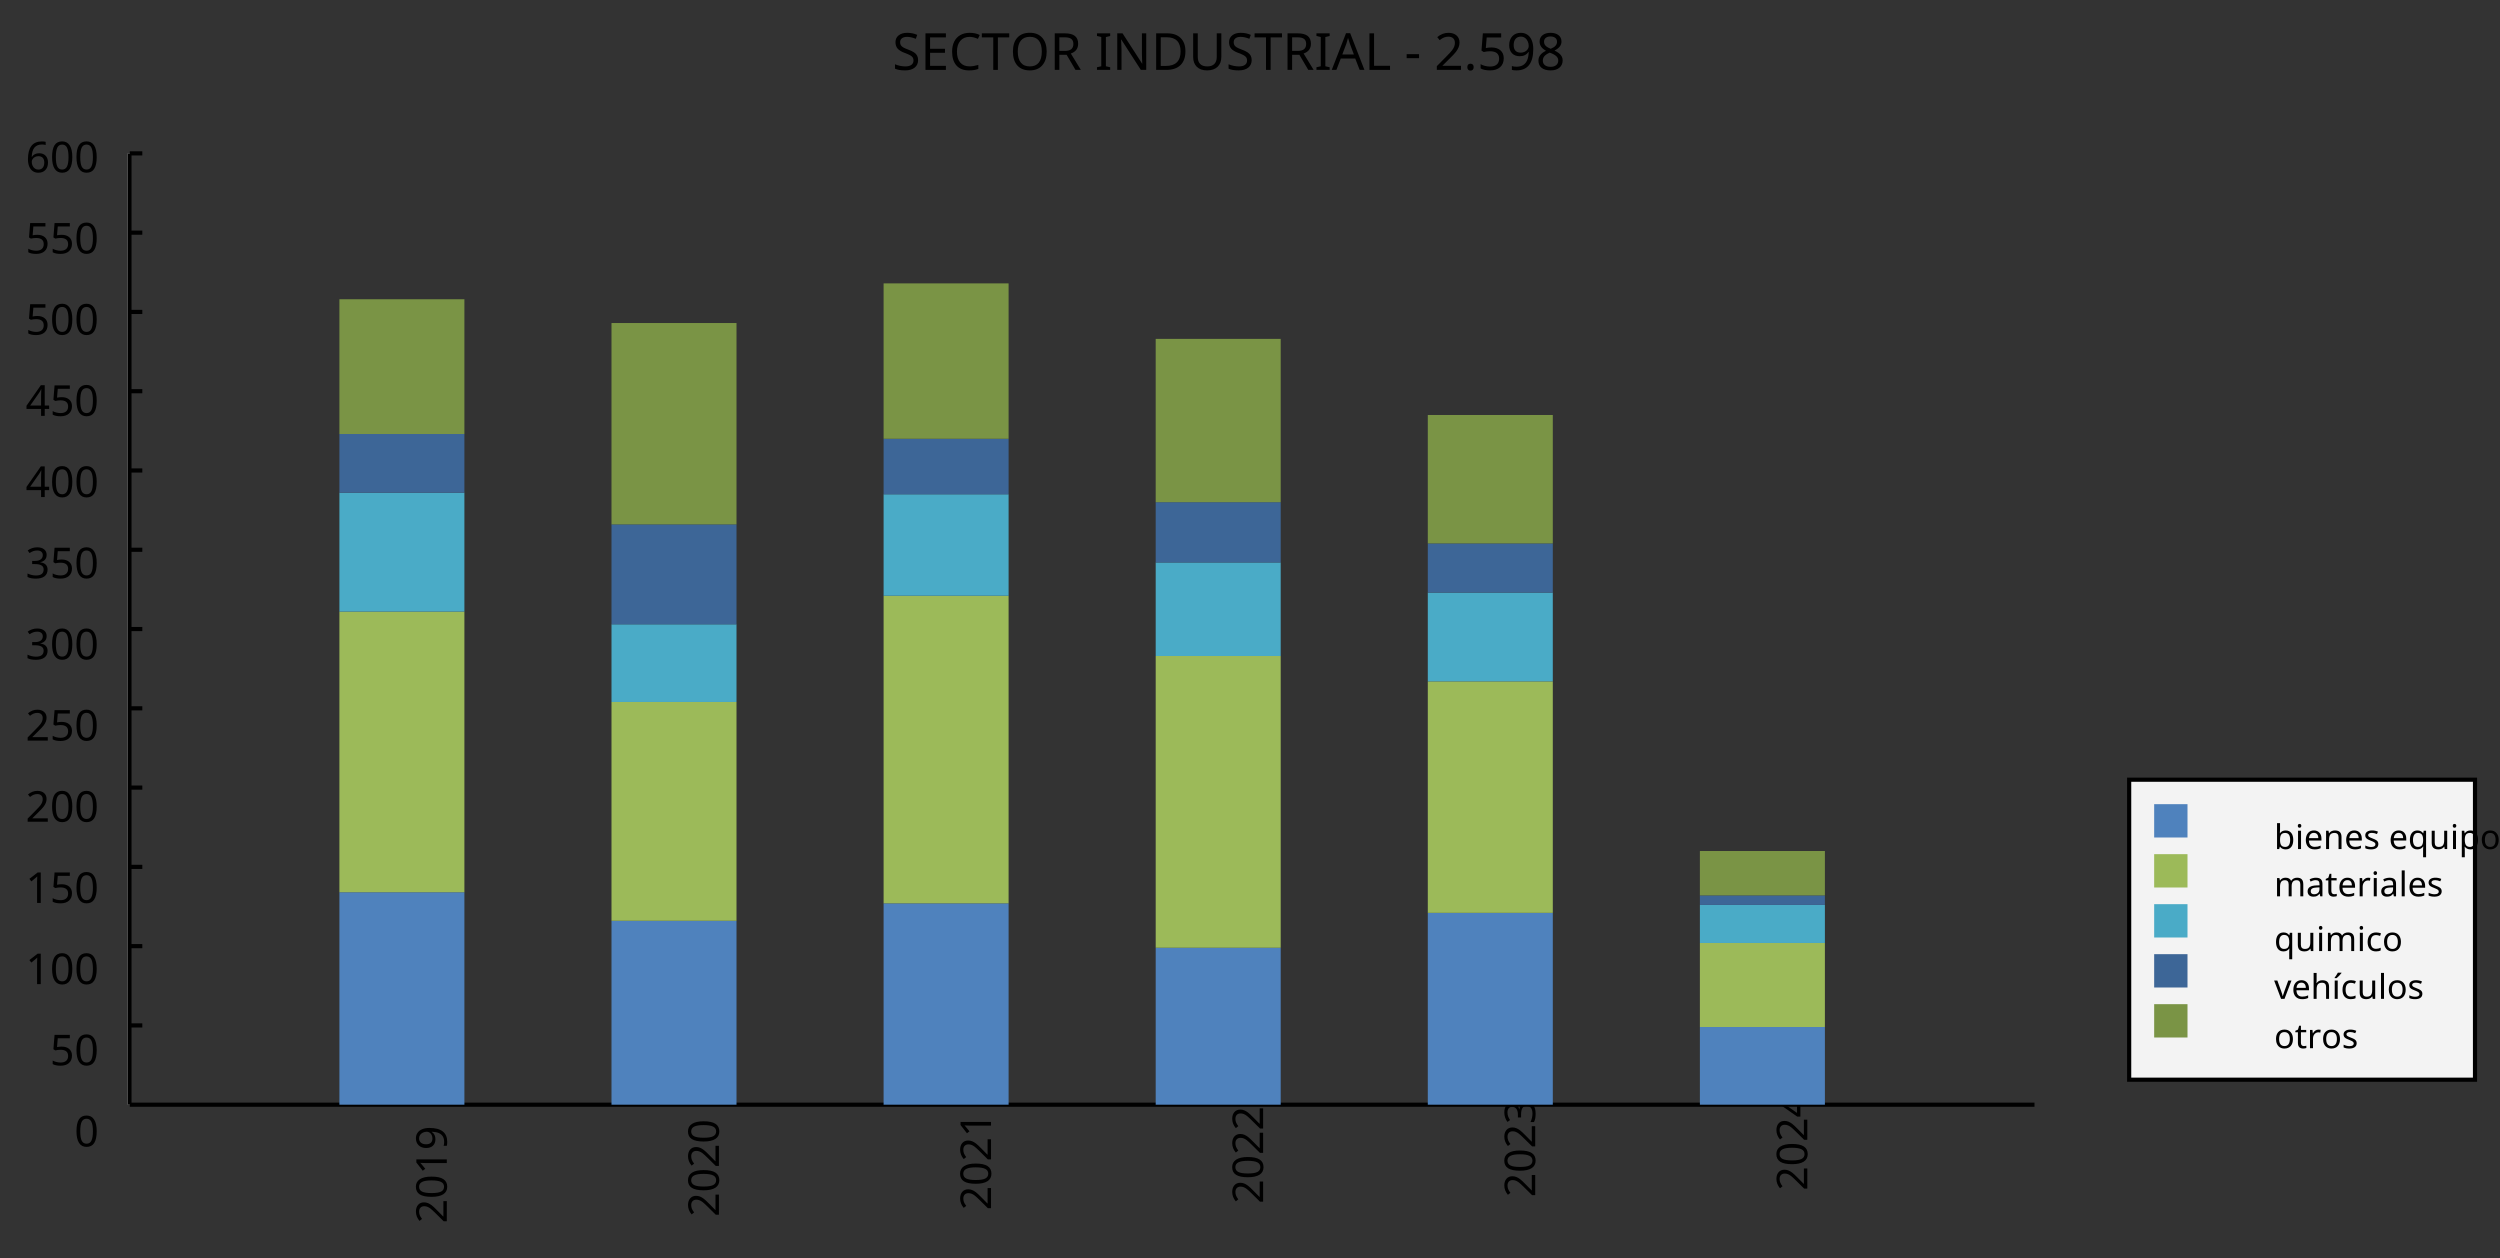 <?xml version="1.0"?>
<svg xmlns="http://www.w3.org/2000/svg" version="1.1" xmlns:xlink="http://www.w3.org/1999/xlink" fill="black" stroke="none" width="600" height="302" viewBox="0 0 600 302">
	<rect x="0" y="0" width="600" height="302" fill="#333333" stroke="none"/>
	<defs>
		<path fill="black" d="  M 1028,-391  Q 1028,-200 890,-90  Q 752,20 506,20  Q 246,20 104,-49  L 104,-225  Q 197,-185 307,-162  Q 418,-139 514,-139  Q 678,-139 761,-202  Q 844,-265 844,-375  Q 844,-448 814,-495  Q 784,-542 713,-583  Q 643,-624 500,-676  Q 297,-750 210,-850  Q 123,-951 123,-1110  Q 123,-1281 251,-1382  Q 380,-1483 590,-1483  Q 809,-1483 993,-1401  L 936,-1243  Q 748,-1321 586,-1321  Q 456,-1321 382,-1265  Q 309,-1209 309,-1108  Q 309,-1036 337,-988  Q 366,-941 429,-902  Q 493,-863 629,-813  Q 792,-753 872,-696  Q 952,-640 990,-566  Q 1028,-493 1028,-391  Z    " id="r83" />
		<path fill="black" d="  M 1016,0  L 199,0  L 199,-1462  L 1016,-1462  L 1016,-1300  L 383,-1300  L 383,-844  L 979,-844  L 979,-684  L 383,-684  L 383,-162  L 1016,-162  L 1016,0  Z    " id="r69" />
		<path fill="black" d="  M 825,-1321  Q 589,-1321 454,-1163  Q 319,-1005 319,-731  Q 319,-448 450,-294  Q 581,-141 823,-141  Q 979,-141 1174,-199  L 1174,-39  Q 1081,-5 995,7  Q 909,20 797,20  Q 474,20 299,-176  Q 125,-373 125,-733  Q 125,-959 208,-1129  Q 292,-1299 451,-1391  Q 611,-1483 827,-1483  Q 1059,-1483 1231,-1397  L 1157,-1241  Q 982,-1321 825,-1321  Z    " id="r67" />
		<path fill="black" d="  M 662,0  L 477,0  L 477,-1300  L 20,-1300  L 20,-1462  L 1116,-1462  L 1116,-1300  L 662,-1300  L 662,0  Z    " id="r84" />
		<path fill="black" d="  M 1475,-733  Q 1475,-382 1297,-181  Q 1120,20 801,20  Q 478,20 301,-177  Q 125,-375 125,-735  Q 125,-1092 300,-1288  Q 476,-1485 803,-1485  Q 1121,-1485 1298,-1285  Q 1475,-1086 1475,-733  Z   M 319,-733  Q 319,-443 442,-291  Q 565,-139 801,-139  Q 1036,-139 1158,-289  Q 1280,-439 1280,-733  Q 1280,-1026 1159,-1174  Q 1038,-1323 803,-1323  Q 565,-1323 442,-1172  Q 319,-1022 319,-733  Z    " id="r79" />
		<path fill="black" d="  M 383,-760  L 602,-760  Q 780,-760 862,-830  Q 944,-900 944,-1038  Q 944,-1176 861,-1239  Q 778,-1303 592,-1303  L 383,-1303  L 383,-760  Z   M 383,-604  L 383,0  L 199,0  L 199,-1462  L 602,-1462  Q 874,-1462 1004,-1358  Q 1135,-1255 1135,-1047  Q 1135,-756 842,-655  L 1243,0  L 1028,0  L 674,-604  L 383,-604  Z    " id="r82" />
		<path fill="black" d="  M 610,0  L 82,0  L 82,-106  L 254,-145  L 254,-1315  L 82,-1356  L 82,-1462  L 610,-1462  L 610,-1356  L 438,-1315  L 438,-145  L 610,-106  L 610,0  Z    " id="r73" />
		<path fill="black" d="  M 1358,0  L 1143,0  L 360,-1214  L 352,-1214  L 357,-1133  Q 369,-951 369,-817  L 369,0  L 199,0  L 199,-1462  L 412,-1462  L 457,-1391  L 937,-649  L 1192,-252  L 1200,-252  Q 1198,-276 1192,-423  Q 1186,-571 1186,-637  L 1186,-1462  L 1358,-1462  L 1358,0  Z    " id="r78" />
		<path fill="black" d="  M 1370,-745  Q 1370,-383 1172,-191  Q 975,0 606,0  L 199,0  L 199,-1462  L 649,-1462  Q 990,-1462 1180,-1274  Q 1370,-1087 1370,-745  Z   M 1176,-739  Q 1176,-1018 1038,-1161  Q 901,-1305 623,-1305  L 383,-1305  L 383,-158  L 582,-158  Q 1176,-158 1176,-739  Z    " id="r68" />
		<path fill="black" d="  M 1311,-1462  L 1311,-516  Q 1311,-266 1160,-123  Q 1009,20 741,20  Q 476,20 330,-124  Q 184,-269 184,-520  L 184,-1462  L 369,-1462  L 369,-514  Q 369,-335 464,-237  Q 560,-139 752,-139  Q 933,-139 1030,-236  Q 1128,-333 1128,-516  L 1128,-1462  L 1311,-1462  Z    " id="r85" />
		<path fill="black" d="  M 1116,0  L 940,-453  L 360,-453  L 186,0  L 0,0  L 571,-1468  L 737,-1468  L 1307,0  L 1116,0  Z   M 885,-616  L 721,-1059  L 651,-1278  Q 621,-1158 588,-1059  L 422,-616  L 885,-616  Z    " id="r65" />
		<path fill="black" d="  M 199,0  L 199,-1462  L 383,-1462  L 383,-164  L 1022,-164  L 1022,0  L 199,0  Z    " id="r76" />
		<path fill="black" d="  M 82,-469  L 82,-629  L 578,-629  L 578,-469  L 82,-469  Z    " id="r45" />
		<path fill="black" d="  M 1065,0  L 98,0  L 98,-150  L 481,-537  Q 654,-712 710,-787  Q 766,-862 793,-932  Q 821,-1002 821,-1083  Q 821,-1199 752,-1264  Q 683,-1329 563,-1329  Q 473,-1329 392,-1299  Q 312,-1269 211,-1190  L 115,-1311  Q 320,-1483 563,-1483  Q 767,-1483 886,-1378  Q 1006,-1274 1006,-1094  Q 1006,-998 971,-908  Q 936,-819 866,-726  Q 796,-634 631,-473  L 326,-172  L 326,-164  L 1065,-164  L 1065,0  Z    " id="r50" />
		<path fill="black" d="  M 147,-111  Q 147,-177 179,-212  Q 212,-248 272,-248  Q 333,-248 367,-212  Q 401,-177 401,-111  Q 401,-46 367,-8  Q 333,29 272,29  Q 213,29 180,-8  Q 147,-45 147,-111  Z    " id="r46" />
		<path fill="black" d="  M 563,-897  Q 792,-897 923,-782  Q 1055,-667 1055,-467  Q 1055,-239 910,-109  Q 765,20 508,20  Q 263,20 129,-59  L 129,-229  Q 203,-185 307,-159  Q 411,-133 510,-133  Q 682,-133 776,-215  Q 870,-297 870,-449  Q 870,-745 504,-745  Q 386,-745 254,-715  L 164,-772  L 219,-1462  L 952,-1462  L 952,-1298  L 373,-1298  L 338,-874  Q 453,-897 563,-897  Z    " id="r53" />
		<path fill="black" d="  M 1065,-838  Q 1065,20 393,20  Q 277,20 209,0  L 209,-154  Q 286,-127 389,-127  Q 552,-127 658,-192  Q 764,-258 819,-383  Q 875,-509 883,-717  L 870,-717  Q 758,-547 522,-547  Q 329,-547 215,-664  Q 102,-782 102,-989  Q 102,-1215 229,-1349  Q 356,-1483 569,-1483  Q 719,-1483 831,-1406  Q 944,-1330 1004,-1183  Q 1065,-1037 1065,-838  Z   M 569,-1331  Q 433,-1331 357,-1242  Q 281,-1153 281,-991  Q 281,-845 352,-767  Q 424,-690 561,-690  Q 651,-690 725,-726  Q 799,-763 841,-825  Q 883,-887 883,-956  Q 883,-1056 843,-1143  Q 804,-1230 733,-1280  Q 662,-1331 569,-1331  Z    " id="r57" />
		<path fill="black" d="  M 584,-1483  Q 784,-1483 903,-1390  Q 1022,-1297 1022,-1133  Q 1022,-1023 955,-936  Q 889,-849 743,-774  Q 920,-688 994,-594  Q 1069,-501 1069,-379  Q 1069,-197 940,-88  Q 811,20 590,20  Q 356,20 228,-82  Q 100,-184 100,-373  Q 100,-623 403,-764  Q 267,-842 207,-932  Q 147,-1022 147,-1135  Q 147,-1294 266,-1388  Q 386,-1483 584,-1483  Z   M 276,-371  Q 276,-255 358,-189  Q 441,-123 586,-123  Q 729,-123 811,-190  Q 893,-258 893,-377  Q 893,-473 815,-548  Q 737,-623 553,-690  Q 408,-628 342,-552  Q 276,-476 276,-371  Z   M 582,-1337  Q 464,-1337 394,-1281  Q 324,-1225 324,-1126  Q 324,-1063 351,-1015  Q 378,-967 429,-929  Q 480,-891 592,-844  Q 729,-901 786,-969  Q 844,-1037 844,-1126  Q 844,-1226 773,-1281  Q 702,-1337 582,-1337  Z    " id="r56" />
		<path fill="black" d="  M 1071,-733  Q 1071,-352 950,-166  Q 830,20 584,20  Q 346,20 223,-171  Q 100,-363 100,-733  Q 100,-1115 218,-1300  Q 337,-1485 584,-1485  Q 822,-1485 946,-1293  Q 1071,-1101 1071,-733  Z   M 281,-733  Q 281,-415 353,-274  Q 426,-133 584,-133  Q 744,-133 816,-277  Q 889,-422 889,-733  Q 889,-1041 816,-1186  Q 744,-1331 584,-1331  Q 424,-1331 352,-1189  Q 281,-1047 281,-733  Z    " id="r48" />
		<path fill="black" d="  M 279,0  L 879,-1298  L 90,-1298  L 90,-1462  L 1071,-1462  L 1071,-1323  L 477,0  L 279,0  Z    " id="r55" />
		<path fill="black" d="  M 727,0  L 551,0  L 551,-1022  Q 551,-1158 559,-1274  Q 531,-1244 499,-1218  Q 397,-1133 276,-1034  L 182,-1155  L 578,-1462  L 727,-1462  L 727,0  Z    " id="r49" />
		<path fill="black" d="  M 1010,-1120  Q 1010,-980 931,-890  Q 853,-800 707,-770  L 707,-762  Q 882,-740 968,-650  Q 1055,-560 1055,-416  Q 1055,-207 910,-93  Q 765,20 494,20  Q 378,20 280,3  Q 183,-14 92,-59  L 92,-227  Q 185,-181 291,-156  Q 397,-131 496,-131  Q 866,-131 866,-420  Q 866,-678 457,-678  L 315,-678  L 315,-831  L 459,-831  Q 631,-831 728,-904  Q 825,-978 825,-1108  Q 825,-1213 754,-1272  Q 684,-1331 559,-1331  Q 462,-1331 379,-1304  Q 297,-1278 190,-1208  L 100,-1331  Q 190,-1402 307,-1442  Q 425,-1483 557,-1483  Q 771,-1483 890,-1385  Q 1010,-1288 1010,-1120  Z    " id="r51" />
		<path fill="black" d="  M 1130,-332  L 918,-332  L 918,0  L 743,0  L 743,-332  L 43,-332  L 43,-485  L 731,-1470  L 918,-1470  L 918,-494  L 1130,-494  L 1130,-332  Z   M 743,-494  L 743,-954  Q 743,-1091 754,-1278  L 745,-1278  Q 734,-1252 706,-1200  Q 679,-1148 657,-1118  L 219,-494  L 743,-494  Z    " id="r52" />
		<path fill="black" d="  M 113,-625  Q 113,-1483 782,-1483  Q 898,-1483 963,-1464  L 963,-1311  Q 887,-1335 786,-1335  Q 553,-1335 429,-1193  Q 306,-1051 293,-743  L 305,-743  Q 415,-915 651,-915  Q 849,-915 962,-795  Q 1075,-675 1075,-471  Q 1075,-244 950,-112  Q 825,20 610,20  Q 460,20 347,-56  Q 235,-132 174,-278  Q 113,-425 113,-625  Z   M 608,-131  Q 747,-131 822,-220  Q 897,-309 897,-471  Q 897,-617 824,-695  Q 751,-774 614,-774  Q 527,-774 454,-738  Q 382,-702 338,-638  Q 295,-574 295,-506  Q 295,-406 335,-318  Q 375,-231 446,-181  Q 517,-131 608,-131  Z    " id="r54" />
		<path fill="black" d="  M 1317,0  L 1133,0  L 1133,-682  L 383,-682  L 383,0  L 199,0  L 199,-1462  L 383,-1462  L 383,-844  L 1133,-844  L 1133,-1462  L 1317,-1462  L 1317,0  Z    " id="r72" />
		<path fill="black" d="  M 694,-1116  Q 911,-1116 1029,-966  Q 1147,-817 1147,-549  Q 1147,-277 1027,-128  Q 907,20 694,20  Q 583,20 496,-20  Q 409,-60 354,-139  L 340,-139  Q 309,-19 303,0  L 174,0  L 174,-1556  L 354,-1556  L 354,-1178  Q 354,-1065 344,-952  L 354,-952  Q 465,-1116 694,-1116  Z   M 664,-967  Q 498,-967 426,-873  Q 354,-779 354,-555  L 354,-547  Q 354,-322 427,-225  Q 501,-129 668,-129  Q 816,-129 888,-237  Q 961,-346 961,-551  Q 961,-759 888,-863  Q 815,-967 664,-967  Z    " id="r98" />
		<path fill="black" d="  M 354,0  L 174,0  L 174,-1098  L 354,-1098  L 354,0  Z   M 160,-1395  Q 160,-1455 190,-1482  Q 221,-1509 266,-1509  Q 308,-1509 339,-1482  Q 371,-1455 371,-1395  Q 371,-1336 339,-1308  Q 308,-1280 266,-1280  Q 221,-1280 190,-1308  Q 160,-1336 160,-1395  Z    " id="r105" />
		<path fill="black" d="  M 641,20  Q 394,20 253,-129  Q 113,-279 113,-541  Q 113,-805 244,-961  Q 375,-1118 598,-1118  Q 805,-1118 928,-984  Q 1051,-851 1051,-623  L 1051,-514  L 299,-514  Q 304,-327 394,-230  Q 484,-133 649,-133  Q 737,-133 816,-148  Q 895,-164 1001,-209  L 1001,-51  Q 910,-12 830,4  Q 750,20 641,20  Z   M 596,-971  Q 467,-971 392,-888  Q 317,-805 303,-657  L 862,-657  Q 860,-811 791,-891  Q 722,-971 596,-971  Z    " id="r101" />
		<path fill="black" d="  M 922,0  L 922,-702  Q 922,-836 862,-901  Q 803,-967 676,-967  Q 507,-967 430,-873  Q 354,-780 354,-569  L 354,0  L 174,0  L 174,-1098  L 319,-1098  L 346,-948  L 356,-948  Q 407,-1029 499,-1073  Q 591,-1118 702,-1118  Q 904,-1118 1002,-1020  Q 1100,-922 1100,-715  L 1100,0  L 922,0  Z    " id="r110" />
		<path fill="black" d="  M 889,-303  Q 889,-149 774,-64  Q 659,20 451,20  Q 234,20 106,-49  L 106,-213  Q 287,-125 455,-125  Q 591,-125 653,-169  Q 715,-213 715,-287  Q 715,-352 655,-397  Q 596,-442 444,-500  Q 289,-560 226,-602  Q 163,-645 133,-698  Q 104,-751 104,-827  Q 104,-962 214,-1040  Q 324,-1118 516,-1118  Q 703,-1118 866,-1044  L 805,-901  Q 638,-971 504,-971  Q 392,-971 334,-935  Q 276,-900 276,-838  Q 276,-778 326,-738  Q 376,-699 559,-629  Q 696,-578 761,-534  Q 827,-490 858,-435  Q 889,-380 889,-303  Z    " id="r115" />
		<path fill="black" d="  M 594,-129  Q 755,-129 829,-217  Q 903,-305 907,-508  L 907,-545  Q 907,-772 831,-870  Q 755,-969 590,-969  Q 449,-969 374,-858  Q 299,-747 299,-543  Q 299,-342 373,-235  Q 448,-129 594,-129  Z   M 559,20  Q 347,20 230,-130  Q 113,-280 113,-547  Q 113,-815 232,-966  Q 352,-1118 565,-1118  Q 790,-1118 907,-948  L 915,-948  L 942,-1098  L 1085,-1098  L 1085,492  L 905,492  L 905,23  Q 905,-87 915,-147  L 903,-147  Q 788,20 559,20  Z    " id="r113" />
		<path fill="black" d="  M 344,-1098  L 344,-391  Q 344,-258 403,-193  Q 463,-129 588,-129  Q 757,-129 834,-223  Q 911,-317 911,-526  L 911,-1098  L 1092,-1098  L 1092,0  L 944,0  L 918,-145  L 909,-145  Q 860,-66 770,-23  Q 680,20 561,20  Q 363,20 262,-75  Q 162,-170 162,-379  L 162,-1098  L 344,-1098  Z    " id="r117" />
		<path fill="black" d="  M 694,20  Q 473,20 354,-139  L 342,-139  L 346,-98  Q 354,-20 354,41  L 354,492  L 174,492  L 174,-1098  L 322,-1098  L 346,-948  L 354,-948  Q 418,-1038 502,-1078  Q 586,-1118 696,-1118  Q 910,-1118 1028,-969  Q 1147,-821 1147,-551  Q 1147,-282 1028,-131  Q 909,20 694,20  Z   M 664,-967  Q 501,-967 428,-875  Q 356,-783 354,-586  L 354,-551  Q 354,-328 428,-228  Q 502,-129 668,-129  Q 806,-129 883,-241  Q 961,-353 961,-553  Q 961,-754 883,-860  Q 806,-967 664,-967  Z    " id="r112" />
		<path fill="black" d="  M 1128,-551  Q 1128,-282 992,-131  Q 856,20 616,20  Q 467,20 352,-49  Q 237,-119 175,-249  Q 113,-379 113,-551  Q 113,-819 247,-968  Q 381,-1118 623,-1118  Q 855,-1118 991,-965  Q 1128,-813 1128,-551  Z   M 299,-551  Q 299,-344 380,-236  Q 462,-129 621,-129  Q 778,-129 860,-236  Q 942,-344 942,-551  Q 942,-758 859,-862  Q 777,-967 618,-967  Q 299,-967 299,-551  Z    " id="r111" />
		<path fill="black" d="  M 1571,0  L 1571,-707  Q 1571,-967 1348,-967  Q 1195,-967 1123,-878  Q 1051,-789 1051,-606  L 1051,0  L 872,0  L 872,-707  Q 872,-837 817,-902  Q 763,-967 647,-967  Q 495,-967 424,-874  Q 354,-781 354,-569  L 354,0  L 174,0  L 174,-1098  L 319,-1098  L 346,-948  L 356,-948  Q 403,-1028 488,-1073  Q 574,-1118 680,-1118  Q 938,-1118 1016,-934  L 1026,-934  Q 1079,-1022 1170,-1070  Q 1262,-1118 1378,-1118  Q 1564,-1118 1656,-1022  Q 1749,-926 1749,-715  L 1749,0  L 1571,0  Z    " id="r109" />
		<path fill="black" d="  M 852,0  L 817,-156  L 809,-156  Q 727,-53 645,-16  Q 564,20 440,20  Q 278,20 186,-65  Q 94,-150 94,-305  Q 94,-639 621,-655  L 807,-662  L 807,-727  Q 807,-852 753,-911  Q 699,-971 580,-971  Q 493,-971 415,-945  Q 338,-919 270,-887  L 215,-1022  Q 298,-1066 396,-1091  Q 494,-1116 590,-1116  Q 789,-1116 886,-1028  Q 983,-940 983,-748  L 983,0  L 852,0  Z   M 481,-125  Q 632,-125 718,-206  Q 805,-288 805,-438  L 805,-537  L 643,-530  Q 454,-523 367,-470  Q 281,-417 281,-303  Q 281,-217 333,-171  Q 386,-125 481,-125  Z    " id="r97" />
		<path fill="black" d="  M 541,-127  Q 576,-127 623,-134  Q 670,-141 694,-150  L 694,-12  Q 669,-1 616,9  Q 564,20 510,20  Q 188,20 188,-319  L 188,-958  L 33,-958  L 33,-1044  L 190,-1116  L 262,-1350  L 369,-1350  L 369,-1098  L 686,-1098  L 686,-958  L 369,-958  L 369,-324  Q 369,-229 414,-178  Q 460,-127 541,-127  Z    " id="r116" />
		<path fill="black" d="  M 686,-1118  Q 759,-1118 815,-1106  L 793,-940  Q 732,-954 674,-954  Q 587,-954 512,-906  Q 438,-858 396,-773  Q 354,-689 354,-586  L 354,0  L 174,0  L 174,-1098  L 322,-1098  L 342,-897  L 350,-897  Q 413,-1006 499,-1062  Q 585,-1118 686,-1118  Z    " id="r114" />
		<path fill="black" d="  M 354,0  L 174,0  L 174,-1556  L 354,-1556  L 354,0  Z    " id="r108" />
		<path fill="black" d="  M 614,20  Q 377,20 245,-125  Q 113,-271 113,-543  Q 113,-819 246,-968  Q 380,-1118 627,-1118  Q 707,-1118 785,-1101  Q 864,-1085 915,-1059  L 860,-909  Q 721,-961 623,-961  Q 457,-961 378,-856  Q 299,-752 299,-545  Q 299,-346 378,-240  Q 457,-135 612,-135  Q 757,-135 897,-199  L 897,-39  Q 783,20 614,20  Z    " id="r99" />
		<path fill="black" d="  M 416,0  L 0,-1098  L 193,-1098  L 426,-451  Q 495,-256 514,-160  L 522,-160  Q 525,-173 529,-189  Q 534,-206 540,-225  Q 546,-245 614,-451  L 848,-1098  L 1040,-1098  L 623,0  L 416,0  Z    " id="r118" />
		<path fill="black" d="  M 922,0  L 922,-702  Q 922,-836 862,-901  Q 803,-967 676,-967  Q 509,-967 431,-874  Q 354,-781 354,-567  L 354,0  L 174,0  L 174,-1556  L 354,-1556  L 354,-1100  Q 354,-1010 344,-946  L 356,-946  Q 405,-1026 495,-1071  Q 585,-1116 698,-1116  Q 898,-1116 999,-1020  Q 1100,-925 1100,-715  L 1100,0  L 922,0  Z    " id="r104" />
		<path fill="black" d="  M 354,0  L 174,0  L 174,-1098  L 354,-1098  L 354,0  Z   M 167,-1266  Q 205,-1314 263,-1402  Q 322,-1491 362,-1569  L 579,-1569  L 579,-1548  Q 535,-1484 442,-1387  Q 349,-1290 286,-1241  L 167,-1241  L 167,-1266  Z    " id="r237" />
	</defs>
	<g class="b2" fill="black">
		<use class="b2" transform="scale(0.006)" xlink:href="#r83" x="35696" y="2795.72" />
		<use class="b2" transform="scale(0.006)" xlink:href="#r69" x="36820" y="2795.72" />
		<use class="b2" transform="scale(0.006)" xlink:href="#r67" x="37959" y="2795.72" />
		<use class="b2" transform="scale(0.006)" xlink:href="#r84" x="39253" y="2795.72" />
		<use class="b2" transform="scale(0.006)" xlink:href="#r79" x="40392" y="2795.72" />
		<use class="b2" transform="scale(0.006)" xlink:href="#r82" x="41991" y="2795.72" />
		<use class="b2" transform="scale(0.006)" xlink:href="#r73" x="43797" y="2795.72" />
		<use class="b2" transform="scale(0.006)" xlink:href="#r78" x="44491" y="2795.72" />
		<use class="b2" transform="scale(0.006)" xlink:href="#r68" x="46047" y="2795.72" />
		<use class="b2" transform="scale(0.006)" xlink:href="#r85" x="47542" y="2795.72" />
		<use class="b2" transform="scale(0.006)" xlink:href="#r83" x="49039" y="2795.72" />
		<use class="b2" transform="scale(0.006)" xlink:href="#r84" x="50163" y="2795.72" />
		<use class="b2" transform="scale(0.006)" xlink:href="#r82" x="51302" y="2795.72" />
		<use class="b2" transform="scale(0.006)" xlink:href="#r73" x="52576" y="2795.72" />
		<use class="b2" transform="scale(0.006)" xlink:href="#r65" x="53270" y="2795.72" />
		<use class="b2" transform="scale(0.006)" xlink:href="#r76" x="54579" y="2795.72" />
		<use class="b2" transform="scale(0.006)" xlink:href="#r45" x="56184" y="2795.72" />
		<use class="b2" transform="scale(0.006)" xlink:href="#r50" x="57375" y="2795.72" />
		<use class="b2" transform="scale(0.006)" xlink:href="#r46" x="58546" y="2795.72" />
		<use class="b2" transform="scale(0.006)" xlink:href="#r53" x="59095" y="2795.72" />
		<use class="b2" transform="scale(0.006)" xlink:href="#r57" x="60266" y="2795.72" />
		<use class="b2" transform="scale(0.006)" xlink:href="#r56" x="61437" y="2795.72" />
	</g>
	<line class="b2" x1="31.153" y1="265.129" x2="31.153" y2="36.81" stroke-width="1" stroke="rgb(93%,93%,93%)" />
	<g class="b2" transform=" rotate(-90,31.153,273.129)" fill="black" />
	<g class="b2" transform=" rotate(-90,100.131,296)" fill="black">
		<use class="b2" transform="scale(0.005)" xlink:href="#r50" x="20506.887" y="60620.801" />
		<use class="b2" transform="scale(0.005)" xlink:href="#r48" x="21677.887" y="60620.801" />
		<use class="b2" transform="scale(0.005)" xlink:href="#r49" x="22848.887" y="60620.801" />
		<use class="b2" transform="scale(0.005)" xlink:href="#r57" x="24019.887" y="60620.801" />
	</g>
	<line class="b2" x1="96.457" y1="265.129" x2="96.457" y2="262.129" stroke-width="1" stroke="rgb(93%,93%,93%)" />
	<g class="b2" transform=" rotate(-90,165.435,296)" fill="black">
		<use class="b2" transform="scale(0.005)" xlink:href="#r50" x="33881.07" y="60620.801" />
		<use class="b2" transform="scale(0.005)" xlink:href="#r48" x="35052.07" y="60620.801" />
		<use class="b2" transform="scale(0.005)" xlink:href="#r50" x="36223.07" y="60620.801" />
		<use class="b2" transform="scale(0.005)" xlink:href="#r48" x="37394.07" y="60620.801" />
	</g>
	<line class="b2" x1="161.761" y1="265.129" x2="161.761" y2="262.129" stroke-width="1" stroke="rgb(93%,93%,93%)" />
	<g class="b2" transform=" rotate(-90,230.739,296)" fill="black">
		<use class="b2" transform="scale(0.005)" xlink:href="#r50" x="47255.258" y="60620.801" />
		<use class="b2" transform="scale(0.005)" xlink:href="#r48" x="48426.258" y="60620.801" />
		<use class="b2" transform="scale(0.005)" xlink:href="#r50" x="49597.258" y="60620.801" />
		<use class="b2" transform="scale(0.005)" xlink:href="#r49" x="50768.258" y="60620.801" />
	</g>
	<line class="b2" x1="227.064" y1="265.129" x2="227.064" y2="262.129" stroke-width="1" stroke="rgb(93%,93%,93%)" />
	<g class="b2" transform=" rotate(-90,296.042,296)" fill="black">
		<use class="b2" transform="scale(0.005)" xlink:href="#r50" x="60629.445" y="60620.801" />
		<use class="b2" transform="scale(0.005)" xlink:href="#r48" x="61800.445" y="60620.801" />
		<use class="b2" transform="scale(0.005)" xlink:href="#r50" x="62971.445" y="60620.801" />
		<use class="b2" transform="scale(0.005)" xlink:href="#r50" x="64142.445" y="60620.801" />
	</g>
	<line class="b2" x1="292.368" y1="265.129" x2="292.368" y2="262.129" stroke-width="1" stroke="rgb(93%,93%,93%)" />
	<g class="b2" transform=" rotate(-90,361.346,296)" fill="black">
		<use class="b2" transform="scale(0.005)" xlink:href="#r50" x="74003.633" y="60620.801" />
		<use class="b2" transform="scale(0.005)" xlink:href="#r48" x="75174.633" y="60620.801" />
		<use class="b2" transform="scale(0.005)" xlink:href="#r50" x="76345.633" y="60620.801" />
		<use class="b2" transform="scale(0.005)" xlink:href="#r51" x="77516.633" y="60620.801" />
	</g>
	<line class="b2" x1="357.672" y1="265.129" x2="357.672" y2="262.129" stroke-width="1" stroke="rgb(93%,93%,93%)" />
	<g class="b2" transform=" rotate(-90,426.649,296)" fill="black">
		<use class="b2" transform="scale(0.005)" xlink:href="#r50" x="87377.812" y="60620.801" />
		<use class="b2" transform="scale(0.005)" xlink:href="#r48" x="88548.812" y="60620.801" />
		<use class="b2" transform="scale(0.005)" xlink:href="#r50" x="89719.812" y="60620.801" />
		<use class="b2" transform="scale(0.005)" xlink:href="#r52" x="90890.812" y="60620.801" />
	</g>
	<line class="b2" x1="422.975" y1="265.129" x2="422.975" y2="262.129" stroke-width="1" stroke="rgb(93%,93%,93%)" />
	<line class="b2" x1="31.153" y1="265.129" x2="31.153" y2="36.81" stroke-width="1" stroke="black" />
	<line class="b2" x1="31.153" y1="265.129" x2="488.279" y2="265.129" stroke-width="1" stroke="black" />
	<g class="b2" fill="black">
		<use class="b2" transform="scale(0.005)" xlink:href="#r48" x="3570.8" y="55030.898" />
	</g>
	<g class="b2" fill="black">
		<use class="b2" transform="scale(0.005)" xlink:href="#r53" x="2399.8" y="51134.258" />
		<use class="b2" transform="scale(0.005)" xlink:href="#r48" x="3570.8" y="51134.258" />
	</g>
	<line class="b2" x1="31.153" y1="246.102" x2="34.153" y2="246.102" stroke-width="1" stroke="black" />
	<g class="b2" fill="black">
		<use class="b2" transform="scale(0.005)" xlink:href="#r49" x="1228.8" y="47237.617" />
		<use class="b2" transform="scale(0.005)" xlink:href="#r48" x="2399.8" y="47237.617" />
		<use class="b2" transform="scale(0.005)" xlink:href="#r48" x="3570.8" y="47237.617" />
	</g>
	<line class="b2" x1="31.153" y1="227.076" x2="34.153" y2="227.076" stroke-width="1" stroke="black" />
	<g class="b2" fill="black">
		<use class="b2" transform="scale(0.005)" xlink:href="#r49" x="1228.8" y="43340.977" />
		<use class="b2" transform="scale(0.005)" xlink:href="#r53" x="2399.8" y="43340.977" />
		<use class="b2" transform="scale(0.005)" xlink:href="#r48" x="3570.8" y="43340.977" />
	</g>
	<line class="b2" x1="31.153" y1="208.049" x2="34.153" y2="208.049" stroke-width="1" stroke="black" />
	<g class="b2" fill="black">
		<use class="b2" transform="scale(0.005)" xlink:href="#r50" x="1228.8" y="39444.336" />
		<use class="b2" transform="scale(0.005)" xlink:href="#r48" x="2399.8" y="39444.336" />
		<use class="b2" transform="scale(0.005)" xlink:href="#r48" x="3570.8" y="39444.336" />
	</g>
	<line class="b2" x1="31.153" y1="189.023" x2="34.153" y2="189.023" stroke-width="1" stroke="black" />
	<g class="b2" fill="black">
		<use class="b2" transform="scale(0.005)" xlink:href="#r50" x="1228.8" y="35547.695" />
		<use class="b2" transform="scale(0.005)" xlink:href="#r53" x="2399.8" y="35547.695" />
		<use class="b2" transform="scale(0.005)" xlink:href="#r48" x="3570.8" y="35547.695" />
	</g>
	<line class="b2" x1="31.153" y1="169.996" x2="34.153" y2="169.996" stroke-width="1" stroke="black" />
	<g class="b2" fill="black">
		<use class="b2" transform="scale(0.005)" xlink:href="#r51" x="1228.8" y="31651.051" />
		<use class="b2" transform="scale(0.005)" xlink:href="#r48" x="2399.8" y="31651.051" />
		<use class="b2" transform="scale(0.005)" xlink:href="#r48" x="3570.8" y="31651.051" />
	</g>
	<line class="b2" x1="31.153" y1="150.969" x2="34.153" y2="150.969" stroke-width="1" stroke="black" />
	<g class="b2" fill="black">
		<use class="b2" transform="scale(0.005)" xlink:href="#r51" x="1228.8" y="27754.406" />
		<use class="b2" transform="scale(0.005)" xlink:href="#r53" x="2399.8" y="27754.406" />
		<use class="b2" transform="scale(0.005)" xlink:href="#r48" x="3570.8" y="27754.406" />
	</g>
	<line class="b2" x1="31.153" y1="131.943" x2="34.153" y2="131.943" stroke-width="1" stroke="black" />
	<g class="b2" fill="black">
		<use class="b2" transform="scale(0.005)" xlink:href="#r52" x="1228.8" y="23857.769" />
		<use class="b2" transform="scale(0.005)" xlink:href="#r48" x="2399.8" y="23857.769" />
		<use class="b2" transform="scale(0.005)" xlink:href="#r48" x="3570.8" y="23857.769" />
	</g>
	<line class="b2" x1="31.153" y1="112.916" x2="34.153" y2="112.916" stroke-width="1" stroke="black" />
	<g class="b2" fill="black">
		<use class="b2" transform="scale(0.005)" xlink:href="#r52" x="1228.8" y="19961.125" />
		<use class="b2" transform="scale(0.005)" xlink:href="#r53" x="2399.8" y="19961.125" />
		<use class="b2" transform="scale(0.005)" xlink:href="#r48" x="3570.8" y="19961.125" />
	</g>
	<line class="b2" x1="31.153" y1="93.89" x2="34.153" y2="93.89" stroke-width="1" stroke="black" />
	<g class="b2" fill="black">
		<use class="b2" transform="scale(0.005)" xlink:href="#r53" x="1228.8" y="16064.487" />
		<use class="b2" transform="scale(0.005)" xlink:href="#r48" x="2399.8" y="16064.487" />
		<use class="b2" transform="scale(0.005)" xlink:href="#r48" x="3570.8" y="16064.487" />
	</g>
	<line class="b2" x1="31.153" y1="74.863" x2="34.153" y2="74.863" stroke-width="1" stroke="black" />
	<g class="b2" fill="black">
		<use class="b2" transform="scale(0.005)" xlink:href="#r53" x="1228.8" y="12167.838" />
		<use class="b2" transform="scale(0.005)" xlink:href="#r53" x="2399.8" y="12167.838" />
		<use class="b2" transform="scale(0.005)" xlink:href="#r48" x="3570.8" y="12167.838" />
	</g>
	<line class="b2" x1="31.153" y1="55.837" x2="34.153" y2="55.837" stroke-width="1" stroke="black" />
	<g class="b2" fill="black">
		<use class="b2" transform="scale(0.005)" xlink:href="#r54" x="1228.8" y="8271.2" />
		<use class="b2" transform="scale(0.005)" xlink:href="#r48" x="2399.8" y="8271.2" />
		<use class="b2" transform="scale(0.005)" xlink:href="#r48" x="3570.8" y="8271.2" />
	</g>
	<line class="b2" x1="31.153" y1="36.81" x2="34.153" y2="36.81" stroke-width="1" stroke="black" />
	<rect class="b2" x="81.457" y="214.138" width="30" height="50.991" fill="rgb(31%,51%,74%)" stroke="none" />
	<rect class="b2" x="146.761" y="220.987" width="30" height="44.142" fill="rgb(31%,51%,74%)" stroke="none" />
	<rect class="b2" x="212.064" y="216.801" width="30" height="48.327" fill="rgb(31%,51%,74%)" stroke="none" />
	<rect class="b2" x="277.368" y="227.456" width="30" height="37.673" fill="rgb(31%,51%,74%)" stroke="none" />
	<rect class="b2" x="342.672" y="219.085" width="30" height="46.044" fill="rgb(31%,51%,74%)" stroke="none" />
	<rect class="b2" x="407.975" y="246.483" width="30" height="18.646" fill="rgb(31%,51%,74%)" stroke="none" />
	<rect class="b2" x="81.457" y="146.784" width="30" height="67.354" fill="rgb(61%,73%,35%)" stroke="none" />
	<rect class="b2" x="146.761" y="168.474" width="30" height="52.513" fill="rgb(61%,73%,35%)" stroke="none" />
	<rect class="b2" x="212.064" y="142.978" width="30" height="73.823" fill="rgb(61%,73%,35%)" stroke="none" />
	<rect class="b2" x="277.368" y="157.439" width="30" height="70.018" fill="rgb(61%,73%,35%)" stroke="none" />
	<rect class="b2" x="342.672" y="163.527" width="30" height="55.558" fill="rgb(61%,73%,35%)" stroke="none" />
	<rect class="b2" x="407.975" y="226.315" width="30" height="20.168" fill="rgb(61%,73%,35%)" stroke="none" />
	<rect class="b2" x="81.457" y="118.244" width="30" height="28.54" fill="rgb(29%,67%,78%)" stroke="none" />
	<rect class="b2" x="146.761" y="149.828" width="30" height="18.646" fill="rgb(29%,67%,78%)" stroke="none" />
	<rect class="b2" x="212.064" y="118.624" width="30" height="24.354" fill="rgb(29%,67%,78%)" stroke="none" />
	<rect class="b2" x="277.368" y="134.987" width="30" height="22.451" fill="rgb(29%,67%,78%)" stroke="none" />
	<rect class="b2" x="342.672" y="142.217" width="30" height="21.31" fill="rgb(29%,67%,78%)" stroke="none" />
	<rect class="b2" x="407.975" y="217.182" width="30" height="9.133" fill="rgb(29%,67%,78%)" stroke="none" />
	<rect class="b2" x="81.457" y="104.164" width="30" height="14.08" fill="rgb(24%,40%,59%)" stroke="none" />
	<rect class="b2" x="146.761" y="125.854" width="30" height="23.973" fill="rgb(24%,40%,59%)" stroke="none" />
	<rect class="b2" x="212.064" y="105.306" width="30" height="13.319" fill="rgb(24%,40%,59%)" stroke="none" />
	<rect class="b2" x="277.368" y="120.527" width="30" height="14.46" fill="rgb(24%,40%,59%)" stroke="none" />
	<rect class="b2" x="342.672" y="130.421" width="30" height="11.796" fill="rgb(24%,40%,59%)" stroke="none" />
	<rect class="b2" x="407.975" y="214.899" width="30" height="2.283" fill="rgb(24%,40%,59%)" stroke="none" />
	<rect class="b2" x="81.457" y="71.819" width="30" height="32.345" fill="rgb(48%,58%,27%)" stroke="none" />
	<rect class="b2" x="146.761" y="77.527" width="30" height="48.328" fill="rgb(48%,58%,27%)" stroke="none" />
	<rect class="b2" x="212.064" y="68.014" width="30" height="37.292" fill="rgb(48%,58%,27%)" stroke="none" />
	<rect class="b2" x="277.368" y="81.332" width="30" height="39.195" fill="rgb(48%,58%,27%)" stroke="none" />
	<rect class="b2" x="342.672" y="99.598" width="30" height="30.823" fill="rgb(48%,58%,27%)" stroke="none" />
	<rect class="b2" x="407.975" y="204.244" width="30" height="10.655" fill="rgb(48%,58%,27%)" stroke="none" />
	<rect class="b2" x="511" y="187.129" width="83" height="72" fill="rgb(95%,95%,95%)" stroke="none" />
	<rect class="b2" x="511" y="187.129" width="83" height="72" stroke-width="1" stroke="black" fill="none" />
	<rect class="b2" x="517" y="193" width="8" height="8" fill="rgb(31%,51%,74%)" stroke="none" />
	<g class="b2" fill="black">
		<use class="b2" transform="scale(0.004)" xlink:href="#r98" x="136448" y="50944" />
		<use class="b2" transform="scale(0.004)" xlink:href="#r105" x="137708" y="50944" />
		<use class="b2" transform="scale(0.004)" xlink:href="#r101" x="138236" y="50944" />
		<use class="b2" transform="scale(0.004)" xlink:href="#r110" x="139391" y="50944" />
		<use class="b2" transform="scale(0.004)" xlink:href="#r101" x="140657" y="50944" />
		<use class="b2" transform="scale(0.004)" xlink:href="#r115" x="141812" y="50944" />
		<use class="b2" transform="scale(0.004)" xlink:href="#r101" x="143325" y="50944" />
		<use class="b2" transform="scale(0.004)" xlink:href="#r113" x="144480" y="50944" />
		<use class="b2" transform="scale(0.004)" xlink:href="#r117" x="145740" y="50944" />
		<use class="b2" transform="scale(0.004)" xlink:href="#r105" x="147006" y="50944" />
		<use class="b2" transform="scale(0.004)" xlink:href="#r112" x="147534" y="50944" />
		<use class="b2" transform="scale(0.004)" xlink:href="#r111" x="148794" y="50944" />
	</g>
	<rect class="b2" x="517" y="205" width="8" height="8" fill="rgb(61%,73%,35%)" stroke="none" />
	<g class="b2" fill="black">
		<use class="b2" transform="scale(0.004)" xlink:href="#r109" x="136448" y="53780" />
		<use class="b2" transform="scale(0.004)" xlink:href="#r97" x="138363" y="53780" />
		<use class="b2" transform="scale(0.004)" xlink:href="#r116" x="139512" y="53780" />
		<use class="b2" transform="scale(0.004)" xlink:href="#r101" x="140251" y="53780" />
		<use class="b2" transform="scale(0.004)" xlink:href="#r114" x="141406" y="53780" />
		<use class="b2" transform="scale(0.004)" xlink:href="#r105" x="142252" y="53780" />
		<use class="b2" transform="scale(0.004)" xlink:href="#r97" x="142780" y="53780" />
		<use class="b2" transform="scale(0.004)" xlink:href="#r108" x="143929" y="53780" />
		<use class="b2" transform="scale(0.004)" xlink:href="#r101" x="144457" y="53780" />
		<use class="b2" transform="scale(0.004)" xlink:href="#r115" x="145612" y="53780" />
	</g>
	<rect class="b2" x="517" y="217" width="8" height="8" fill="rgb(29%,67%,78%)" stroke="none" />
	<g class="b2" fill="black">
		<use class="b2" transform="scale(0.004)" xlink:href="#r113" x="136448" y="57064.5" />
		<use class="b2" transform="scale(0.004)" xlink:href="#r117" x="137708" y="57064.5" />
		<use class="b2" transform="scale(0.004)" xlink:href="#r105" x="138974" y="57064.5" />
		<use class="b2" transform="scale(0.004)" xlink:href="#r109" x="139502" y="57064.5" />
		<use class="b2" transform="scale(0.004)" xlink:href="#r105" x="141417" y="57064.5" />
		<use class="b2" transform="scale(0.004)" xlink:href="#r99" x="141945" y="57064.5" />
		<use class="b2" transform="scale(0.004)" xlink:href="#r111" x="142928" y="57064.5" />
	</g>
	<rect class="b2" x="517" y="229" width="8" height="8" fill="rgb(24%,40%,59%)" stroke="none" />
	<g class="b2" fill="black">
		<use class="b2" transform="scale(0.004)" xlink:href="#r118" x="136448" y="59930.5" />
		<use class="b2" transform="scale(0.004)" xlink:href="#r101" x="137488" y="59930.5" />
		<use class="b2" transform="scale(0.004)" xlink:href="#r104" x="138643" y="59930.5" />
		<use class="b2" transform="scale(0.004)" xlink:href="#r237" x="139909" y="59930.5" />
		<use class="b2" transform="scale(0.004)" xlink:href="#r99" x="140437" y="59930.5" />
		<use class="b2" transform="scale(0.004)" xlink:href="#r117" x="141420" y="59930.5" />
		<use class="b2" transform="scale(0.004)" xlink:href="#r108" x="142686" y="59930.5" />
		<use class="b2" transform="scale(0.004)" xlink:href="#r111" x="143214" y="59930.5" />
		<use class="b2" transform="scale(0.004)" xlink:href="#r115" x="144453" y="59930.5" />
	</g>
	<rect class="b2" x="517" y="241" width="8" height="8" fill="rgb(48%,58%,27%)" stroke="none" />
	<g class="b2" fill="black">
		<use class="b2" transform="scale(0.004)" xlink:href="#r111" x="136448" y="62893" />
		<use class="b2" transform="scale(0.004)" xlink:href="#r116" x="137687" y="62893" />
		<use class="b2" transform="scale(0.004)" xlink:href="#r114" x="138426" y="62893" />
		<use class="b2" transform="scale(0.004)" xlink:href="#r111" x="139272" y="62893" />
		<use class="b2" transform="scale(0.004)" xlink:href="#r115" x="140511" y="62893" />
	</g>
	<c:chartSpace xmlns:c="http://schemas.openxmlformats.org/drawingml/2006/chart" xmlns:a="http://schemas.openxmlformats.org/drawingml/2006/main" xmlns:r="http://schemas.openxmlformats.org/officeDocument/2006/relationships" xmlns:c16r2="http://schemas.microsoft.com/office/drawing/2015/06/chart">
		<c:date1904 val="0" />
		<c:lang val="en-US" />
		<c:roundedCorners val="0" />
		<mc:AlternateContent xmlns:mc="http://schemas.openxmlformats.org/markup-compatibility/2006">
			<mc:Choice Requires="c14" xmlns:c14="http://schemas.microsoft.com/office/drawing/2007/8/2/chart">
				<c14:style val="102" />
			</mc:Choice>
			<mc:Fallback>
				<c:style val="2" />
			</mc:Fallback>
		</mc:AlternateContent>
		<c:chart>
			<c:title>
				<c:tx>
					<c:rich>
						<a:bodyPr rot="0" spcFirstLastPara="1" vertOverflow="ellipsis" vert="horz" wrap="square" anchor="ctr" anchorCtr="1" />
						<a:lstStyle />
						<a:p>
							<a:pPr>
								<a:defRPr sz="1600" b="1" i="0" u="none" strike="noStrike" kern="1200" cap="all" spc="120" normalizeH="0" baseline="0">
									<a:solidFill>
										<a:schemeClr val="tx1">
											<a:lumMod val="65000" />
											<a:lumOff val="35000" />
										</a:schemeClr>
									</a:solidFill>
									<a:latin typeface="+mn-lt" />
									<a:ea typeface="+mn-ea" />
									<a:cs typeface="+mn-cs" />
								</a:defRPr>
							</a:pPr>
							<a:r>
								<a:rPr lang="en-US" />
								<a:t>SECTOR INDUSTRIAL - 2.598</a:t>
							</a:r>
						</a:p>
					</c:rich>
				</c:tx>
				<c:overlay val="0" />
				<c:spPr>
					<a:noFill />
					<a:ln>
						<a:noFill />
					</a:ln>
					<a:effectLst />
				</c:spPr>
				<c:txPr>
					<a:bodyPr rot="0" spcFirstLastPara="1" vertOverflow="ellipsis" vert="horz" wrap="square" anchor="ctr" anchorCtr="1" />
					<a:lstStyle />
					<a:p>
						<a:pPr>
							<a:defRPr sz="1600" b="1" i="0" u="none" strike="noStrike" kern="1200" cap="all" spc="120" normalizeH="0" baseline="0">
								<a:solidFill>
									<a:schemeClr val="tx1">
										<a:lumMod val="65000" />
										<a:lumOff val="35000" />
									</a:schemeClr>
								</a:solidFill>
								<a:latin typeface="+mn-lt" />
								<a:ea typeface="+mn-ea" />
								<a:cs typeface="+mn-cs" />
							</a:defRPr>
						</a:pPr>
						<a:endParaRPr lang="en-US" />
					</a:p>
				</c:txPr>
			</c:title>
			<c:autoTitleDeleted val="0" />
			<c:plotArea>
				<c:layout />
				<c:barChart>
					<c:barDir val="col" />
					<c:grouping val="stacked" />
					<c:varyColors val="0" />
					<c:ser>
						<c:idx val="0" />
						<c:order val="0" />
						<c:tx>
							<c:strRef>
								<c:f>'Hoja5 (2)'!$B$14</c:f>
								<c:strCache>
									<c:ptCount val="1" />
									<c:pt idx="0">
										<c:v>bienes equipo </c:v>
									</c:pt>
								</c:strCache>
							</c:strRef>
						</c:tx>
						<c:spPr>
							<a:solidFill>
								<a:schemeClr val="accent1" />
							</a:solidFill>
							<a:ln>
								<a:noFill />
							</a:ln>
							<a:effectLst />
						</c:spPr>
						<c:invertIfNegative val="0" />
						<c:dLbls>
							<c:spPr>
								<a:noFill />
								<a:ln>
									<a:noFill />
								</a:ln>
								<a:effectLst />
							</c:spPr>
							<c:txPr>
								<a:bodyPr rot="0" spcFirstLastPara="1" vertOverflow="ellipsis" vert="horz" wrap="square" lIns="38100" tIns="19050" rIns="38100" bIns="19050" anchor="ctr" anchorCtr="1">
									<a:spAutoFit />
								</a:bodyPr>
								<a:lstStyle />
								<a:p>
									<a:pPr>
										<a:defRPr sz="900" b="0" i="0" u="none" strike="noStrike" kern="1200" baseline="0">
											<a:solidFill>
												<a:schemeClr val="lt1" />
											</a:solidFill>
											<a:latin typeface="+mn-lt" />
											<a:ea typeface="+mn-ea" />
											<a:cs typeface="+mn-cs" />
										</a:defRPr>
									</a:pPr>
									<a:endParaRPr lang="en-US" />
								</a:p>
							</c:txPr>
							<c:dLblPos val="ctr" />
							<c:showLegendKey val="0" />
							<c:showVal val="1" />
							<c:showCatName val="0" />
							<c:showSerName val="0" />
							<c:showPercent val="0" />
							<c:showBubbleSize val="0" />
							<c:showLeaderLines val="0" />
							<c:extLst>
								<c:ext uri="{CE6537A1-D6FC-4f65-9D91-7224C49458BB}" xmlns:c15="http://schemas.microsoft.com/office/drawing/2012/chart">
									<c15:showLeaderLines val="1" />
									<c15:leaderLines>
										<c:spPr>
											<a:ln w="9525">
												<a:solidFill>
													<a:schemeClr val="tx1">
														<a:lumMod val="35000" />
														<a:lumOff val="65000" />
													</a:schemeClr>
												</a:solidFill>
											</a:ln>
											<a:effectLst />
										</c:spPr>
									</c15:leaderLines>
								</c:ext>
							</c:extLst>
						</c:dLbls>
						<c:cat>
							<c:numRef>
								<c:f>'Hoja5 (2)'!$C$3:$H$3</c:f>
								<c:numCache>
									<c:formatCode>General</c:formatCode>
									<c:ptCount val="6" />
									<c:pt idx="0">
										<c:v>2019</c:v>
									</c:pt>
									<c:pt idx="1">
										<c:v>2020</c:v>
									</c:pt>
									<c:pt idx="2">
										<c:v>2021</c:v>
									</c:pt>
									<c:pt idx="3">
										<c:v>2022</c:v>
									</c:pt>
									<c:pt idx="4">
										<c:v>2023</c:v>
									</c:pt>
									<c:pt idx="5">
										<c:v>2024</c:v>
									</c:pt>
								</c:numCache>
							</c:numRef>
						</c:cat>
						<c:val>
							<c:numRef>
								<c:f>'Hoja5 (2)'!$C$14:$H$14</c:f>
								<c:numCache>
									<c:formatCode>General</c:formatCode>
									<c:ptCount val="6" />
									<c:pt idx="0">
										<c:v>134</c:v>
									</c:pt>
									<c:pt idx="1">
										<c:v>116</c:v>
									</c:pt>
									<c:pt idx="2">
										<c:v>127</c:v>
									</c:pt>
									<c:pt idx="3">
										<c:v>99</c:v>
									</c:pt>
									<c:pt idx="4">
										<c:v>121</c:v>
									</c:pt>
									<c:pt idx="5">
										<c:v>49</c:v>
									</c:pt>
								</c:numCache>
							</c:numRef>
						</c:val>
						<c:extLst>
							<c:ext uri="{C3380CC4-5D6E-409C-BE32-E72D297353CC}" xmlns:c16="http://schemas.microsoft.com/office/drawing/2014/chart">
								<c16:uniqueId val="{00000000-4C56-4726-A05F-504C851ED68F}" />
							</c:ext>
						</c:extLst>
					</c:ser>
					<c:ser>
						<c:idx val="1" />
						<c:order val="1" />
						<c:tx>
							<c:strRef>
								<c:f>'Hoja5 (2)'!$B$15</c:f>
								<c:strCache>
									<c:ptCount val="1" />
									<c:pt idx="0">
										<c:v>materiales</c:v>
									</c:pt>
								</c:strCache>
							</c:strRef>
						</c:tx>
						<c:spPr>
							<a:solidFill>
								<a:schemeClr val="accent3" />
							</a:solidFill>
							<a:ln>
								<a:noFill />
							</a:ln>
							<a:effectLst />
						</c:spPr>
						<c:invertIfNegative val="0" />
						<c:dLbls>
							<c:spPr>
								<a:noFill />
								<a:ln>
									<a:noFill />
								</a:ln>
								<a:effectLst />
							</c:spPr>
							<c:txPr>
								<a:bodyPr rot="0" spcFirstLastPara="1" vertOverflow="ellipsis" vert="horz" wrap="square" lIns="38100" tIns="19050" rIns="38100" bIns="19050" anchor="ctr" anchorCtr="1">
									<a:spAutoFit />
								</a:bodyPr>
								<a:lstStyle />
								<a:p>
									<a:pPr>
										<a:defRPr sz="900" b="0" i="0" u="none" strike="noStrike" kern="1200" baseline="0">
											<a:solidFill>
												<a:schemeClr val="lt1" />
											</a:solidFill>
											<a:latin typeface="+mn-lt" />
											<a:ea typeface="+mn-ea" />
											<a:cs typeface="+mn-cs" />
										</a:defRPr>
									</a:pPr>
									<a:endParaRPr lang="en-US" />
								</a:p>
							</c:txPr>
							<c:dLblPos val="ctr" />
							<c:showLegendKey val="0" />
							<c:showVal val="1" />
							<c:showCatName val="0" />
							<c:showSerName val="0" />
							<c:showPercent val="0" />
							<c:showBubbleSize val="0" />
							<c:showLeaderLines val="0" />
							<c:extLst>
								<c:ext uri="{CE6537A1-D6FC-4f65-9D91-7224C49458BB}" xmlns:c15="http://schemas.microsoft.com/office/drawing/2012/chart">
									<c15:showLeaderLines val="1" />
									<c15:leaderLines>
										<c:spPr>
											<a:ln w="9525">
												<a:solidFill>
													<a:schemeClr val="tx1">
														<a:lumMod val="35000" />
														<a:lumOff val="65000" />
													</a:schemeClr>
												</a:solidFill>
											</a:ln>
											<a:effectLst />
										</c:spPr>
									</c15:leaderLines>
								</c:ext>
							</c:extLst>
						</c:dLbls>
						<c:cat>
							<c:numRef>
								<c:f>'Hoja5 (2)'!$C$3:$H$3</c:f>
								<c:numCache>
									<c:formatCode>General</c:formatCode>
									<c:ptCount val="6" />
									<c:pt idx="0">
										<c:v>2019</c:v>
									</c:pt>
									<c:pt idx="1">
										<c:v>2020</c:v>
									</c:pt>
									<c:pt idx="2">
										<c:v>2021</c:v>
									</c:pt>
									<c:pt idx="3">
										<c:v>2022</c:v>
									</c:pt>
									<c:pt idx="4">
										<c:v>2023</c:v>
									</c:pt>
									<c:pt idx="5">
										<c:v>2024</c:v>
									</c:pt>
								</c:numCache>
							</c:numRef>
						</c:cat>
						<c:val>
							<c:numRef>
								<c:f>'Hoja5 (2)'!$C$15:$H$15</c:f>
								<c:numCache>
									<c:formatCode>General</c:formatCode>
									<c:ptCount val="6" />
									<c:pt idx="0">
										<c:v>177</c:v>
									</c:pt>
									<c:pt idx="1">
										<c:v>138</c:v>
									</c:pt>
									<c:pt idx="2">
										<c:v>194</c:v>
									</c:pt>
									<c:pt idx="3">
										<c:v>184</c:v>
									</c:pt>
									<c:pt idx="4">
										<c:v>146</c:v>
									</c:pt>
									<c:pt idx="5">
										<c:v>53</c:v>
									</c:pt>
								</c:numCache>
							</c:numRef>
						</c:val>
						<c:extLst>
							<c:ext uri="{C3380CC4-5D6E-409C-BE32-E72D297353CC}" xmlns:c16="http://schemas.microsoft.com/office/drawing/2014/chart">
								<c16:uniqueId val="{00000001-4C56-4726-A05F-504C851ED68F}" />
							</c:ext>
						</c:extLst>
					</c:ser>
					<c:ser>
						<c:idx val="2" />
						<c:order val="2" />
						<c:tx>
							<c:strRef>
								<c:f>'Hoja5 (2)'!$B$16</c:f>
								<c:strCache>
									<c:ptCount val="1" />
									<c:pt idx="0">
										<c:v>quimico</c:v>
									</c:pt>
								</c:strCache>
							</c:strRef>
						</c:tx>
						<c:spPr>
							<a:solidFill>
								<a:schemeClr val="accent5" />
							</a:solidFill>
							<a:ln>
								<a:noFill />
							</a:ln>
							<a:effectLst />
						</c:spPr>
						<c:invertIfNegative val="0" />
						<c:dLbls>
							<c:spPr>
								<a:noFill />
								<a:ln>
									<a:noFill />
								</a:ln>
								<a:effectLst />
							</c:spPr>
							<c:txPr>
								<a:bodyPr rot="0" spcFirstLastPara="1" vertOverflow="ellipsis" vert="horz" wrap="square" lIns="38100" tIns="19050" rIns="38100" bIns="19050" anchor="ctr" anchorCtr="1">
									<a:spAutoFit />
								</a:bodyPr>
								<a:lstStyle />
								<a:p>
									<a:pPr>
										<a:defRPr sz="900" b="0" i="0" u="none" strike="noStrike" kern="1200" baseline="0">
											<a:solidFill>
												<a:schemeClr val="lt1" />
											</a:solidFill>
											<a:latin typeface="+mn-lt" />
											<a:ea typeface="+mn-ea" />
											<a:cs typeface="+mn-cs" />
										</a:defRPr>
									</a:pPr>
									<a:endParaRPr lang="en-US" />
								</a:p>
							</c:txPr>
							<c:dLblPos val="ctr" />
							<c:showLegendKey val="0" />
							<c:showVal val="1" />
							<c:showCatName val="0" />
							<c:showSerName val="0" />
							<c:showPercent val="0" />
							<c:showBubbleSize val="0" />
							<c:showLeaderLines val="0" />
							<c:extLst>
								<c:ext uri="{CE6537A1-D6FC-4f65-9D91-7224C49458BB}" xmlns:c15="http://schemas.microsoft.com/office/drawing/2012/chart">
									<c15:showLeaderLines val="1" />
									<c15:leaderLines>
										<c:spPr>
											<a:ln w="9525">
												<a:solidFill>
													<a:schemeClr val="tx1">
														<a:lumMod val="35000" />
														<a:lumOff val="65000" />
													</a:schemeClr>
												</a:solidFill>
											</a:ln>
											<a:effectLst />
										</c:spPr>
									</c15:leaderLines>
								</c:ext>
							</c:extLst>
						</c:dLbls>
						<c:cat>
							<c:numRef>
								<c:f>'Hoja5 (2)'!$C$3:$H$3</c:f>
								<c:numCache>
									<c:formatCode>General</c:formatCode>
									<c:ptCount val="6" />
									<c:pt idx="0">
										<c:v>2019</c:v>
									</c:pt>
									<c:pt idx="1">
										<c:v>2020</c:v>
									</c:pt>
									<c:pt idx="2">
										<c:v>2021</c:v>
									</c:pt>
									<c:pt idx="3">
										<c:v>2022</c:v>
									</c:pt>
									<c:pt idx="4">
										<c:v>2023</c:v>
									</c:pt>
									<c:pt idx="5">
										<c:v>2024</c:v>
									</c:pt>
								</c:numCache>
							</c:numRef>
						</c:cat>
						<c:val>
							<c:numRef>
								<c:f>'Hoja5 (2)'!$C$16:$H$16</c:f>
								<c:numCache>
									<c:formatCode>General</c:formatCode>
									<c:ptCount val="6" />
									<c:pt idx="0">
										<c:v>75</c:v>
									</c:pt>
									<c:pt idx="1">
										<c:v>49</c:v>
									</c:pt>
									<c:pt idx="2">
										<c:v>64</c:v>
									</c:pt>
									<c:pt idx="3">
										<c:v>59</c:v>
									</c:pt>
									<c:pt idx="4">
										<c:v>56</c:v>
									</c:pt>
									<c:pt idx="5">
										<c:v>24</c:v>
									</c:pt>
								</c:numCache>
							</c:numRef>
						</c:val>
						<c:extLst>
							<c:ext uri="{C3380CC4-5D6E-409C-BE32-E72D297353CC}" xmlns:c16="http://schemas.microsoft.com/office/drawing/2014/chart">
								<c16:uniqueId val="{00000002-4C56-4726-A05F-504C851ED68F}" />
							</c:ext>
						</c:extLst>
					</c:ser>
					<c:ser>
						<c:idx val="3" />
						<c:order val="3" />
						<c:tx>
							<c:strRef>
								<c:f>'Hoja5 (2)'!$B$17</c:f>
								<c:strCache>
									<c:ptCount val="1" />
									<c:pt idx="0">
										<c:v>vehículos</c:v>
									</c:pt>
								</c:strCache>
							</c:strRef>
						</c:tx>
						<c:spPr>
							<a:solidFill>
								<a:schemeClr val="accent1">
									<a:lumMod val="60000" />
								</a:schemeClr>
							</a:solidFill>
							<a:ln>
								<a:noFill />
							</a:ln>
							<a:effectLst />
						</c:spPr>
						<c:invertIfNegative val="0" />
						<c:dLbls>
							<c:dLbl>
								<c:idx val="5" />
								<c:delete val="1" />
								<c:extLst>
									<c:ext uri="{CE6537A1-D6FC-4f65-9D91-7224C49458BB}" xmlns:c15="http://schemas.microsoft.com/office/drawing/2012/chart" />
									<c:ext uri="{C3380CC4-5D6E-409C-BE32-E72D297353CC}" xmlns:c16="http://schemas.microsoft.com/office/drawing/2014/chart">
										<c16:uniqueId val="{00000006-4C56-4726-A05F-504C851ED68F}" />
									</c:ext>
								</c:extLst>
							</c:dLbl>
							<c:spPr>
								<a:noFill />
								<a:ln>
									<a:noFill />
								</a:ln>
								<a:effectLst />
							</c:spPr>
							<c:txPr>
								<a:bodyPr rot="0" spcFirstLastPara="1" vertOverflow="ellipsis" vert="horz" wrap="square" lIns="38100" tIns="19050" rIns="38100" bIns="19050" anchor="ctr" anchorCtr="1">
									<a:spAutoFit />
								</a:bodyPr>
								<a:lstStyle />
								<a:p>
									<a:pPr>
										<a:defRPr sz="900" b="0" i="0" u="none" strike="noStrike" kern="1200" baseline="0">
											<a:solidFill>
												<a:schemeClr val="lt1" />
											</a:solidFill>
											<a:latin typeface="+mn-lt" />
											<a:ea typeface="+mn-ea" />
											<a:cs typeface="+mn-cs" />
										</a:defRPr>
									</a:pPr>
									<a:endParaRPr lang="en-US" />
								</a:p>
							</c:txPr>
							<c:dLblPos val="ctr" />
							<c:showLegendKey val="0" />
							<c:showVal val="1" />
							<c:showCatName val="0" />
							<c:showSerName val="0" />
							<c:showPercent val="0" />
							<c:showBubbleSize val="0" />
							<c:showLeaderLines val="0" />
							<c:extLst>
								<c:ext uri="{CE6537A1-D6FC-4f65-9D91-7224C49458BB}" xmlns:c15="http://schemas.microsoft.com/office/drawing/2012/chart">
									<c15:showLeaderLines val="1" />
									<c15:leaderLines>
										<c:spPr>
											<a:ln w="9525">
												<a:solidFill>
													<a:schemeClr val="tx1">
														<a:lumMod val="35000" />
														<a:lumOff val="65000" />
													</a:schemeClr>
												</a:solidFill>
											</a:ln>
											<a:effectLst />
										</c:spPr>
									</c15:leaderLines>
								</c:ext>
							</c:extLst>
						</c:dLbls>
						<c:cat>
							<c:numRef>
								<c:f>'Hoja5 (2)'!$C$3:$H$3</c:f>
								<c:numCache>
									<c:formatCode>General</c:formatCode>
									<c:ptCount val="6" />
									<c:pt idx="0">
										<c:v>2019</c:v>
									</c:pt>
									<c:pt idx="1">
										<c:v>2020</c:v>
									</c:pt>
									<c:pt idx="2">
										<c:v>2021</c:v>
									</c:pt>
									<c:pt idx="3">
										<c:v>2022</c:v>
									</c:pt>
									<c:pt idx="4">
										<c:v>2023</c:v>
									</c:pt>
									<c:pt idx="5">
										<c:v>2024</c:v>
									</c:pt>
								</c:numCache>
							</c:numRef>
						</c:cat>
						<c:val>
							<c:numRef>
								<c:f>'Hoja5 (2)'!$C$17:$H$17</c:f>
								<c:numCache>
									<c:formatCode>General</c:formatCode>
									<c:ptCount val="6" />
									<c:pt idx="0">
										<c:v>37</c:v>
									</c:pt>
									<c:pt idx="1">
										<c:v>63</c:v>
									</c:pt>
									<c:pt idx="2">
										<c:v>35</c:v>
									</c:pt>
									<c:pt idx="3">
										<c:v>38</c:v>
									</c:pt>
									<c:pt idx="4">
										<c:v>31</c:v>
									</c:pt>
									<c:pt idx="5">
										<c:v>6</c:v>
									</c:pt>
								</c:numCache>
							</c:numRef>
						</c:val>
						<c:extLst>
							<c:ext uri="{C3380CC4-5D6E-409C-BE32-E72D297353CC}" xmlns:c16="http://schemas.microsoft.com/office/drawing/2014/chart">
								<c16:uniqueId val="{00000003-4C56-4726-A05F-504C851ED68F}" />
							</c:ext>
						</c:extLst>
					</c:ser>
					<c:ser>
						<c:idx val="4" />
						<c:order val="4" />
						<c:tx>
							<c:strRef>
								<c:f>'Hoja5 (2)'!$B$18</c:f>
								<c:strCache>
									<c:ptCount val="1" />
									<c:pt idx="0">
										<c:v>otros</c:v>
									</c:pt>
								</c:strCache>
							</c:strRef>
						</c:tx>
						<c:spPr>
							<a:solidFill>
								<a:schemeClr val="accent3">
									<a:lumMod val="60000" />
								</a:schemeClr>
							</a:solidFill>
							<a:ln>
								<a:noFill />
							</a:ln>
							<a:effectLst />
						</c:spPr>
						<c:invertIfNegative val="0" />
						<c:dLbls>
							<c:dLbl>
								<c:idx val="5" />
								<c:delete val="1" />
								<c:extLst>
									<c:ext uri="{CE6537A1-D6FC-4f65-9D91-7224C49458BB}" xmlns:c15="http://schemas.microsoft.com/office/drawing/2012/chart" />
									<c:ext uri="{C3380CC4-5D6E-409C-BE32-E72D297353CC}" xmlns:c16="http://schemas.microsoft.com/office/drawing/2014/chart">
										<c16:uniqueId val="{00000005-4C56-4726-A05F-504C851ED68F}" />
									</c:ext>
								</c:extLst>
							</c:dLbl>
							<c:spPr>
								<a:noFill />
								<a:ln>
									<a:noFill />
								</a:ln>
								<a:effectLst />
							</c:spPr>
							<c:txPr>
								<a:bodyPr rot="0" spcFirstLastPara="1" vertOverflow="ellipsis" vert="horz" wrap="square" lIns="38100" tIns="19050" rIns="38100" bIns="19050" anchor="ctr" anchorCtr="1">
									<a:spAutoFit />
								</a:bodyPr>
								<a:lstStyle />
								<a:p>
									<a:pPr>
										<a:defRPr sz="900" b="0" i="0" u="none" strike="noStrike" kern="1200" baseline="0">
											<a:solidFill>
												<a:schemeClr val="lt1" />
											</a:solidFill>
											<a:latin typeface="+mn-lt" />
											<a:ea typeface="+mn-ea" />
											<a:cs typeface="+mn-cs" />
										</a:defRPr>
									</a:pPr>
									<a:endParaRPr lang="en-US" />
								</a:p>
							</c:txPr>
							<c:dLblPos val="ctr" />
							<c:showLegendKey val="0" />
							<c:showVal val="1" />
							<c:showCatName val="0" />
							<c:showSerName val="0" />
							<c:showPercent val="0" />
							<c:showBubbleSize val="0" />
							<c:showLeaderLines val="0" />
							<c:extLst>
								<c:ext uri="{CE6537A1-D6FC-4f65-9D91-7224C49458BB}" xmlns:c15="http://schemas.microsoft.com/office/drawing/2012/chart">
									<c15:showLeaderLines val="1" />
									<c15:leaderLines>
										<c:spPr>
											<a:ln w="9525">
												<a:solidFill>
													<a:schemeClr val="tx1">
														<a:lumMod val="35000" />
														<a:lumOff val="65000" />
													</a:schemeClr>
												</a:solidFill>
											</a:ln>
											<a:effectLst />
										</c:spPr>
									</c15:leaderLines>
								</c:ext>
							</c:extLst>
						</c:dLbls>
						<c:cat>
							<c:numRef>
								<c:f>'Hoja5 (2)'!$C$3:$H$3</c:f>
								<c:numCache>
									<c:formatCode>General</c:formatCode>
									<c:ptCount val="6" />
									<c:pt idx="0">
										<c:v>2019</c:v>
									</c:pt>
									<c:pt idx="1">
										<c:v>2020</c:v>
									</c:pt>
									<c:pt idx="2">
										<c:v>2021</c:v>
									</c:pt>
									<c:pt idx="3">
										<c:v>2022</c:v>
									</c:pt>
									<c:pt idx="4">
										<c:v>2023</c:v>
									</c:pt>
									<c:pt idx="5">
										<c:v>2024</c:v>
									</c:pt>
								</c:numCache>
							</c:numRef>
						</c:cat>
						<c:val>
							<c:numRef>
								<c:f>'Hoja5 (2)'!$C$18:$H$18</c:f>
								<c:numCache>
									<c:formatCode>General</c:formatCode>
									<c:ptCount val="6" />
									<c:pt idx="0">
										<c:v>85</c:v>
									</c:pt>
									<c:pt idx="1">
										<c:v>127</c:v>
									</c:pt>
									<c:pt idx="2">
										<c:v>98</c:v>
									</c:pt>
									<c:pt idx="3">
										<c:v>103</c:v>
									</c:pt>
									<c:pt idx="4">
										<c:v>81</c:v>
									</c:pt>
									<c:pt idx="5">
										<c:v>28</c:v>
									</c:pt>
								</c:numCache>
							</c:numRef>
						</c:val>
						<c:extLst>
							<c:ext uri="{C3380CC4-5D6E-409C-BE32-E72D297353CC}" xmlns:c16="http://schemas.microsoft.com/office/drawing/2014/chart">
								<c16:uniqueId val="{00000004-4C56-4726-A05F-504C851ED68F}" />
							</c:ext>
						</c:extLst>
					</c:ser>
					<c:dLbls>
						<c:dLblPos val="ctr" />
						<c:showLegendKey val="0" />
						<c:showVal val="1" />
						<c:showCatName val="0" />
						<c:showSerName val="0" />
						<c:showPercent val="0" />
						<c:showBubbleSize val="0" />
					</c:dLbls>
					<c:gapWidth val="79" />
					<c:overlap val="100" />
					<c:axId val="1377761408" />
					<c:axId val="1377764768" />
				</c:barChart>
				<c:catAx>
					<c:axId val="1377761408" />
					<c:scaling>
						<c:orientation val="minMax" />
					</c:scaling>
					<c:delete val="0" />
					<c:axPos val="b" />
					<c:majorGridlines>
						<c:spPr>
							<a:ln w="9525" cap="flat" cmpd="sng" algn="ctr">
								<a:solidFill>
									<a:schemeClr val="tx1">
										<a:lumMod val="15000" />
										<a:lumOff val="85000" />
									</a:schemeClr>
								</a:solidFill>
								<a:round />
							</a:ln>
							<a:effectLst />
						</c:spPr>
					</c:majorGridlines>
					<c:numFmt formatCode="General" sourceLinked="1" />
					<c:majorTickMark val="none" />
					<c:minorTickMark val="none" />
					<c:tickLblPos val="nextTo" />
					<c:spPr>
						<a:noFill />
						<a:ln w="9525" cap="flat" cmpd="sng" algn="ctr">
							<a:solidFill>
								<a:schemeClr val="tx1">
									<a:lumMod val="15000" />
									<a:lumOff val="85000" />
								</a:schemeClr>
							</a:solidFill>
							<a:round />
						</a:ln>
						<a:effectLst />
					</c:spPr>
					<c:txPr>
						<a:bodyPr rot="-60000000" spcFirstLastPara="1" vertOverflow="ellipsis" vert="horz" wrap="square" anchor="ctr" anchorCtr="1" />
						<a:lstStyle />
						<a:p>
							<a:pPr>
								<a:defRPr sz="800" b="0" i="0" u="none" strike="noStrike" kern="1200" cap="all" spc="120" normalizeH="0" baseline="0">
									<a:solidFill>
										<a:schemeClr val="tx1">
											<a:lumMod val="65000" />
											<a:lumOff val="35000" />
										</a:schemeClr>
									</a:solidFill>
									<a:latin typeface="+mn-lt" />
									<a:ea typeface="+mn-ea" />
									<a:cs typeface="+mn-cs" />
								</a:defRPr>
							</a:pPr>
							<a:endParaRPr lang="en-US" />
						</a:p>
					</c:txPr>
					<c:crossAx val="1377764768" />
					<c:crosses val="autoZero" />
					<c:auto val="1" />
					<c:lblAlgn val="ctr" />
					<c:lblOffset val="100" />
					<c:noMultiLvlLbl val="0" />
				</c:catAx>
				<c:valAx>
					<c:axId val="1377764768" />
					<c:scaling>
						<c:orientation val="minMax" />
					</c:scaling>
					<c:delete val="1" />
					<c:axPos val="l" />
					<c:numFmt formatCode="General" sourceLinked="1" />
					<c:majorTickMark val="none" />
					<c:minorTickMark val="none" />
					<c:tickLblPos val="nextTo" />
					<c:crossAx val="1377761408" />
					<c:crosses val="autoZero" />
					<c:crossBetween val="between" />
				</c:valAx>
				<c:spPr>
					<a:noFill />
					<a:ln>
						<a:noFill />
					</a:ln>
					<a:effectLst />
				</c:spPr>
			</c:plotArea>
			<c:legend>
				<c:legendPos val="t" />
				<c:overlay val="0" />
				<c:spPr>
					<a:noFill />
					<a:ln>
						<a:noFill />
					</a:ln>
					<a:effectLst />
				</c:spPr>
				<c:txPr>
					<a:bodyPr rot="0" spcFirstLastPara="1" vertOverflow="ellipsis" vert="horz" wrap="square" anchor="ctr" anchorCtr="1" />
					<a:lstStyle />
					<a:p>
						<a:pPr>
							<a:defRPr sz="900" b="0" i="0" u="none" strike="noStrike" kern="1200" baseline="0">
								<a:solidFill>
									<a:schemeClr val="tx1">
										<a:lumMod val="65000" />
										<a:lumOff val="35000" />
									</a:schemeClr>
								</a:solidFill>
								<a:latin typeface="+mn-lt" />
								<a:ea typeface="+mn-ea" />
								<a:cs typeface="+mn-cs" />
							</a:defRPr>
						</a:pPr>
						<a:endParaRPr lang="en-US" />
					</a:p>
				</c:txPr>
			</c:legend>
			<c:plotVisOnly val="1" />
			<c:dispBlanksAs val="gap" />
			<c:showDLblsOverMax val="0" />
		</c:chart>
		<c:spPr>
			<a:solidFill>
				<a:schemeClr val="lt1" />
			</a:solidFill>
			<a:ln w="9525" cap="flat" cmpd="sng" algn="ctr">
				<a:solidFill>
					<a:schemeClr val="tx1">
						<a:lumMod val="15000" />
						<a:lumOff val="85000" />
					</a:schemeClr>
				</a:solidFill>
				<a:round />
			</a:ln>
			<a:effectLst />
		</c:spPr>
		<c:txPr>
			<a:bodyPr />
			<a:lstStyle />
			<a:p>
				<a:pPr>
					<a:defRPr />
				</a:pPr>
				<a:endParaRPr lang="en-US" />
			</a:p>
		</c:txPr>
		<c:externalData r:id="rId3">
			<c:autoUpdate val="0" />
		</c:externalData>
	</c:chartSpace>
</svg>
